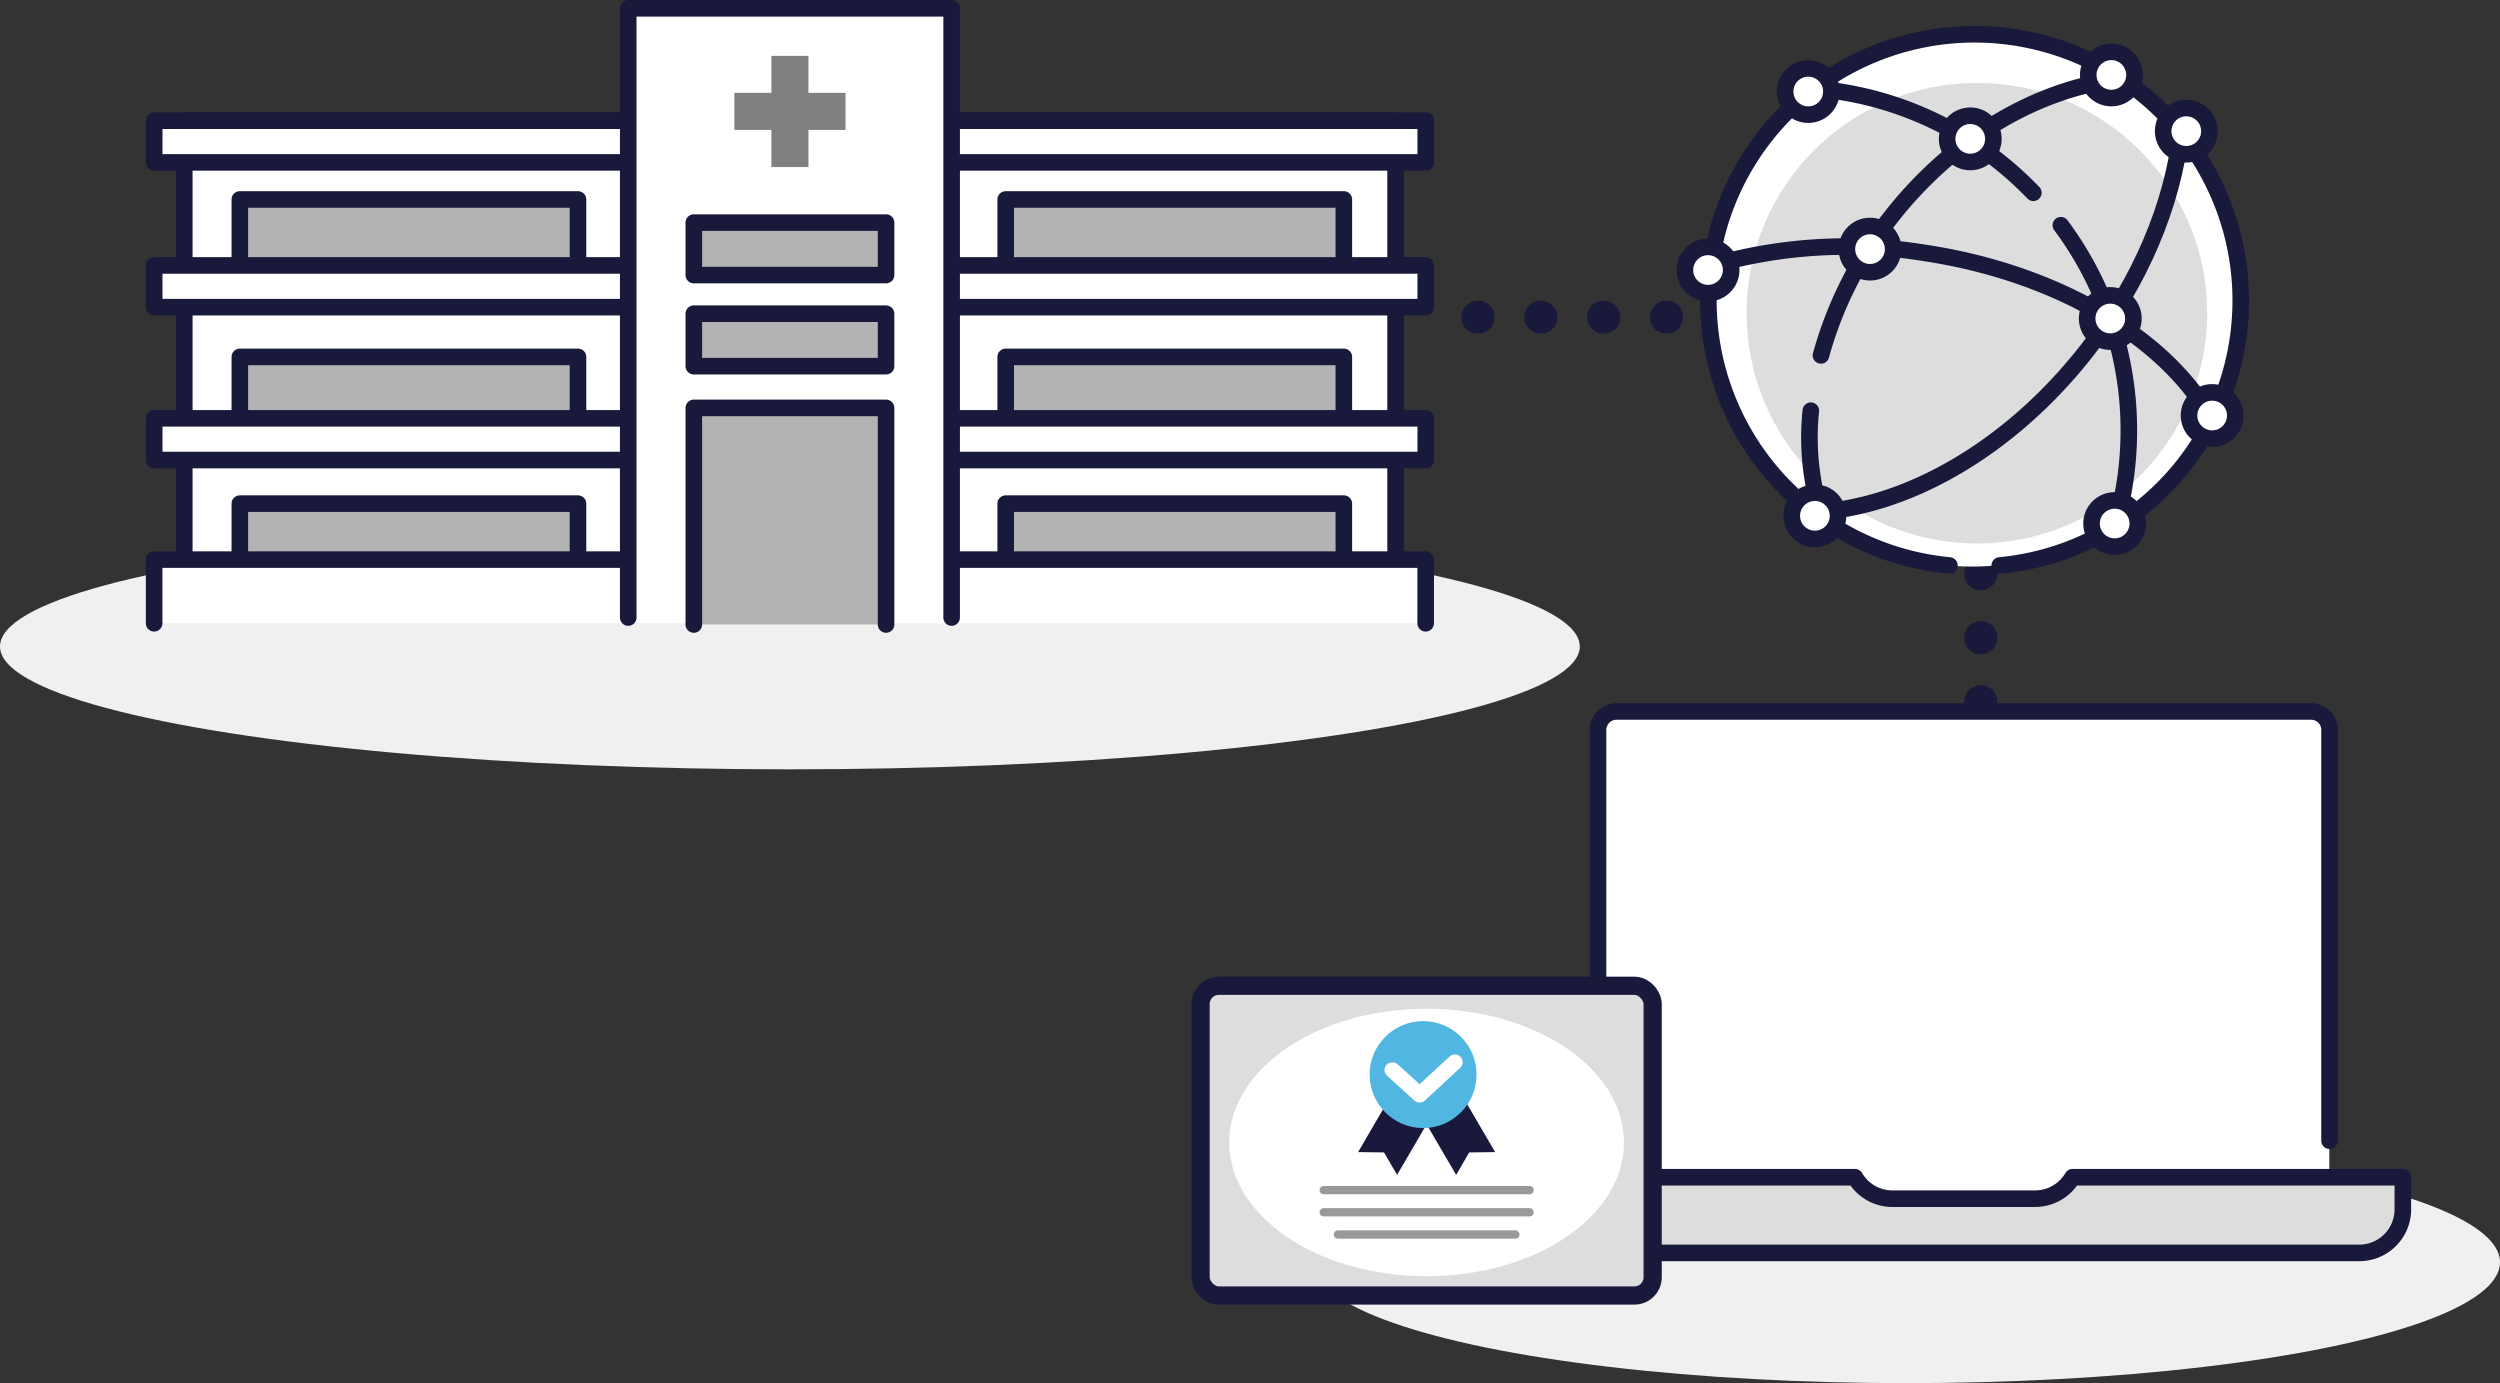 <svg xmlns="http://www.w3.org/2000/svg" viewBox="0 0 301.56 166.84" width="301.56" height="166.84"><rect x="0" y="0" width="301.56" height="166.84" fill="#333333" stroke="none"/><ellipse cx="95.28" cy="77.98" rx="95.28" ry="14.82" style="fill:#f0f0f0"/><polyline points="22.23 71.36 22.23 14.56 168.34 14.56 168.34 71.36" style="fill:#fff;stroke:#19193b;stroke-linecap:round;stroke-linejoin:round;stroke-width:2px"/><polyline points="28.93 35.79 28.93 24.06 69.72 24.06 69.72 35.79" style="fill:#b3b3b3;stroke:#19193b;stroke-linecap:round;stroke-linejoin:round;stroke-width:2px"/><polyline points="28.93 54.79 28.93 43.05 69.72 43.05 69.72 54.79" style="fill:#b3b3b3;stroke:#19193b;stroke-linecap:round;stroke-linejoin:round;stroke-width:2px"/><polyline points="28.93 72.48 28.93 60.75 69.72 60.75 69.72 72.48" style="fill:#b3b3b3;stroke:#19193b;stroke-linecap:round;stroke-linejoin:round;stroke-width:2px"/><polyline points="121.31 35.79 121.31 24.06 162.1 24.06 162.1 35.79" style="fill:#b3b3b3;stroke:#19193b;stroke-linecap:round;stroke-linejoin:round;stroke-width:2px"/><polyline points="121.31 54.79 121.31 43.05 162.1 43.05 162.1 54.79" style="fill:#b3b3b3;stroke:#19193b;stroke-linecap:round;stroke-linejoin:round;stroke-width:2px"/><polyline points="121.31 72.48 121.31 60.75 162.1 60.75 162.1 72.48" style="fill:#b3b3b3;stroke:#19193b;stroke-linecap:round;stroke-linejoin:round;stroke-width:2px"/><rect x="18.6" y="14.56" width="153.38" height="5.03" style="fill:#fff;stroke:#19193b;stroke-linecap:round;stroke-linejoin:round;stroke-width:2px"/><rect x="18.6" y="32.02" width="153.38" height="5.03" style="fill:#fff;stroke:#19193b;stroke-linecap:round;stroke-linejoin:round;stroke-width:2px"/><rect x="18.6" y="50.46" width="153.38" height="5.03" style="fill:#fff;stroke:#19193b;stroke-linecap:round;stroke-linejoin:round;stroke-width:2px"/><polyline points="171.97 75.18 171.97 67.5 18.59 67.5 18.59 75.18" style="fill:#fff;stroke:#19193b;stroke-linecap:round;stroke-linejoin:round;stroke-width:2px"/><polyline points="75.78 74.49 75.78 1 114.79 1 114.79 74.49" style="fill:#fff;stroke:#19193b;stroke-linecap:round;stroke-linejoin:round;stroke-width:2px"/><polyline points="83.69 75.33 83.69 49.2 106.88 49.2 106.88 75.33" style="fill:#b3b3b3;stroke:#19193b;stroke-linecap:round;stroke-linejoin:round;stroke-width:2px"/><rect x="83.69" y="26.85" width="23.19" height="6.33" style="fill:#b3b3b3;stroke:#19193b;stroke-linecap:round;stroke-linejoin:round;stroke-width:2px"/><rect x="83.69" y="37.84" width="23.19" height="6.33" style="fill:#b3b3b3;stroke:#19193b;stroke-linecap:round;stroke-linejoin:round;stroke-width:2px"/><rect x="93.05" y="6.74" width="4.47" height="13.41" style="fill:gray"/><rect x="93.05" y="6.74" width="4.47" height="13.41" transform="translate(81.84 108.72) rotate(-90)" style="fill:gray"/><line x1="238.93" y1="84.66" x2="238.93" y2="84.66" style="fill:none;stroke:#19193b;stroke-linecap:round;stroke-miterlimit:10;stroke-width:4px"/><line x1="238.93" y1="76.93" x2="238.93" y2="42.13" style="fill:none;stroke:#19193b;stroke-linecap:round;stroke-miterlimit:10;stroke-width:4px;stroke-dasharray:0,7.732"/><line x1="238.93" y1="38.26" x2="238.93" y2="38.26" style="fill:none;stroke:#19193b;stroke-linecap:round;stroke-miterlimit:10;stroke-width:4px"/><line x1="231.35" y1="38.26" x2="182.07" y2="38.26" style="fill:none;stroke:#19193b;stroke-linecap:round;stroke-miterlimit:10;stroke-width:4px;stroke-dasharray:0,7.581"/><line x1="178.28" y1="38.26" x2="178.28" y2="38.26" style="fill:none;stroke:#19193b;stroke-linecap:round;stroke-miterlimit:10;stroke-width:4px"/><ellipse cx="229.98" cy="152.26" rx="71.58" ry="14.58" style="fill:#f0f0f0"/><rect x="192.76" y="85.82" width="88.21" height="65.28" rx="2.62" style="fill:#fff"/><path d="M250,142a5.23,5.23,0,0,1-4.5,2.59H228.25a5.23,5.23,0,0,1-4.5-2.59H183.9v3.89a5.24,5.24,0,0,0,5.24,5.24H284.6a5.25,5.25,0,0,0,5.24-5.24V142Z" style="fill:#ddd;stroke:#19193b;stroke-linecap:round;stroke-linejoin:round;stroke-width:2px"/><path d="M192.76,137.6V88.05A2.23,2.23,0,0,1,195,85.82h83.76A2.22,2.22,0,0,1,281,88.05V137.6" style="fill:none;stroke:#19193b;stroke-linecap:round;stroke-linejoin:round;stroke-width:2px"/><rect x="144.82" y="118.91" width="54.53" height="37.36" rx="2.2" style="fill:#ddd;stroke:#19193b;stroke-miterlimit:10;stroke-width:2.196px"/><ellipse cx="172.08" cy="137.81" rx="23.81" ry="16.13" style="fill:#fff"/><polyline points="167.63 132.45 172.33 135.2 168.52 141.72 166.95 139.01 163.82 138.97 165.8 135.57" style="fill:#19193b"/><polyline points="173.58 138.19 175.65 141.72 177.22 139.01 180.35 138.97 176.54 132.45 171.84 135.2" style="fill:#19193b"/><circle cx="171.66" cy="129.62" r="6.45" style="fill:#52b6e2"/><path d="M171.25,133a.94.94,0,0,1-.63-.24l-3.3-3a.92.92,0,0,1-.07-1.32,1,1,0,0,1,1.33-.07l2.66,2.41,3.62-3.34a.93.93,0,0,1,1.27,1.37l-4.24,3.93A.92.92,0,0,1,171.25,133Z" style="fill:#fff"/><line x1="159.67" y1="143.56" x2="184.5" y2="143.56" style="fill:none;stroke:#999;stroke-linecap:round;stroke-linejoin:round"/><line x1="159.67" y1="146.23" x2="184.5" y2="146.23" style="fill:none;stroke:#999;stroke-linecap:round;stroke-linejoin:round"/><line x1="161.38" y1="148.91" x2="182.79" y2="148.91" style="fill:none;stroke:#999;stroke-linecap:round;stroke-linejoin:round"/><circle cx="237.93" cy="36.19" r="32.15" style="fill:#fff"/><path d="M235.14,68.21a32.11,32.11,0,1,1,6.08,0" style="fill:none;stroke:#19193b;stroke-linecap:round;stroke-linejoin:round;stroke-width:2px"/><circle cx="238.46" cy="37.78" r="27.78" style="fill:#ddd"/><path d="M248.59,27.17a41.42,41.42,0,0,1,6.54,36.35" style="fill:none;stroke:#19193b;stroke-linecap:round;stroke-linejoin:round;stroke-width:2px"/><path d="M218.52,10.66a41.22,41.22,0,0,1,26.75,12.59" style="fill:none;stroke:#19193b;stroke-linecap:round;stroke-linejoin:round;stroke-width:2px"/><path d="M206.06,32.15a58.66,58.66,0,0,1,25.86-1.68c16.28,2.39,29.46,10.4,34.77,20" style="fill:none;stroke:#19193b;stroke-linecap:round;stroke-linejoin:round;stroke-width:2px"/><path d="M263.05,16.1c-1,8.51-4.77,17.78-11.27,26.12-9.44,12.12-22.19,19.17-33.26,19.58" style="fill:none;stroke:#19193b;stroke-linecap:round;stroke-linejoin:round;stroke-width:2px"/><path d="M219.65,42.87A47.28,47.28,0,0,1,228,26.31c7.6-9.76,17.9-15.63,27.59-16.73" style="fill:none;stroke:#19193b;stroke-linecap:round;stroke-linejoin:round;stroke-width:2px"/><path d="M219.91,62.78a31.21,31.21,0,0,1-1.48-13.24" style="fill:none;stroke:#19193b;stroke-linecap:round;stroke-linejoin:round;stroke-width:2px"/><circle cx="254.55" cy="38.42" r="2.79" style="fill:#fff;stroke:#19193b;stroke-linecap:round;stroke-linejoin:round;stroke-width:2px"/><circle cx="266.84" cy="50.12" r="2.79" style="fill:#fff;stroke:#19193b;stroke-linecap:round;stroke-linejoin:round;stroke-width:2px"/><circle cx="225.57" cy="30.05" r="2.79" style="fill:#fff;stroke:#19193b;stroke-linecap:round;stroke-linejoin:round;stroke-width:2px"/><circle cx="237.66" cy="16.75" r="2.79" style="fill:#fff;stroke:#19193b;stroke-linecap:round;stroke-linejoin:round;stroke-width:2px"/><circle cx="218.12" cy="11.04" r="2.79" style="fill:#fff;stroke:#19193b;stroke-linecap:round;stroke-linejoin:round;stroke-width:2px"/><circle cx="206.03" cy="32.57" r="2.79" style="fill:#fff;stroke:#19193b;stroke-linecap:round;stroke-linejoin:round;stroke-width:2px"/><circle cx="218.92" cy="62.22" r="2.79" style="fill:#fff;stroke:#19193b;stroke-linecap:round;stroke-linejoin:round;stroke-width:2px"/><circle cx="255.08" cy="63.15" r="2.79" style="fill:#fff;stroke:#19193b;stroke-linecap:round;stroke-linejoin:round;stroke-width:2px"/><circle cx="263.72" cy="15.82" r="2.79" style="fill:#fff;stroke:#19193b;stroke-linecap:round;stroke-linejoin:round;stroke-width:2px"/><circle cx="254.68" cy="9.04" r="2.79" style="fill:#fff;stroke:#19193b;stroke-linecap:round;stroke-linejoin:round;stroke-width:2px"/></svg>